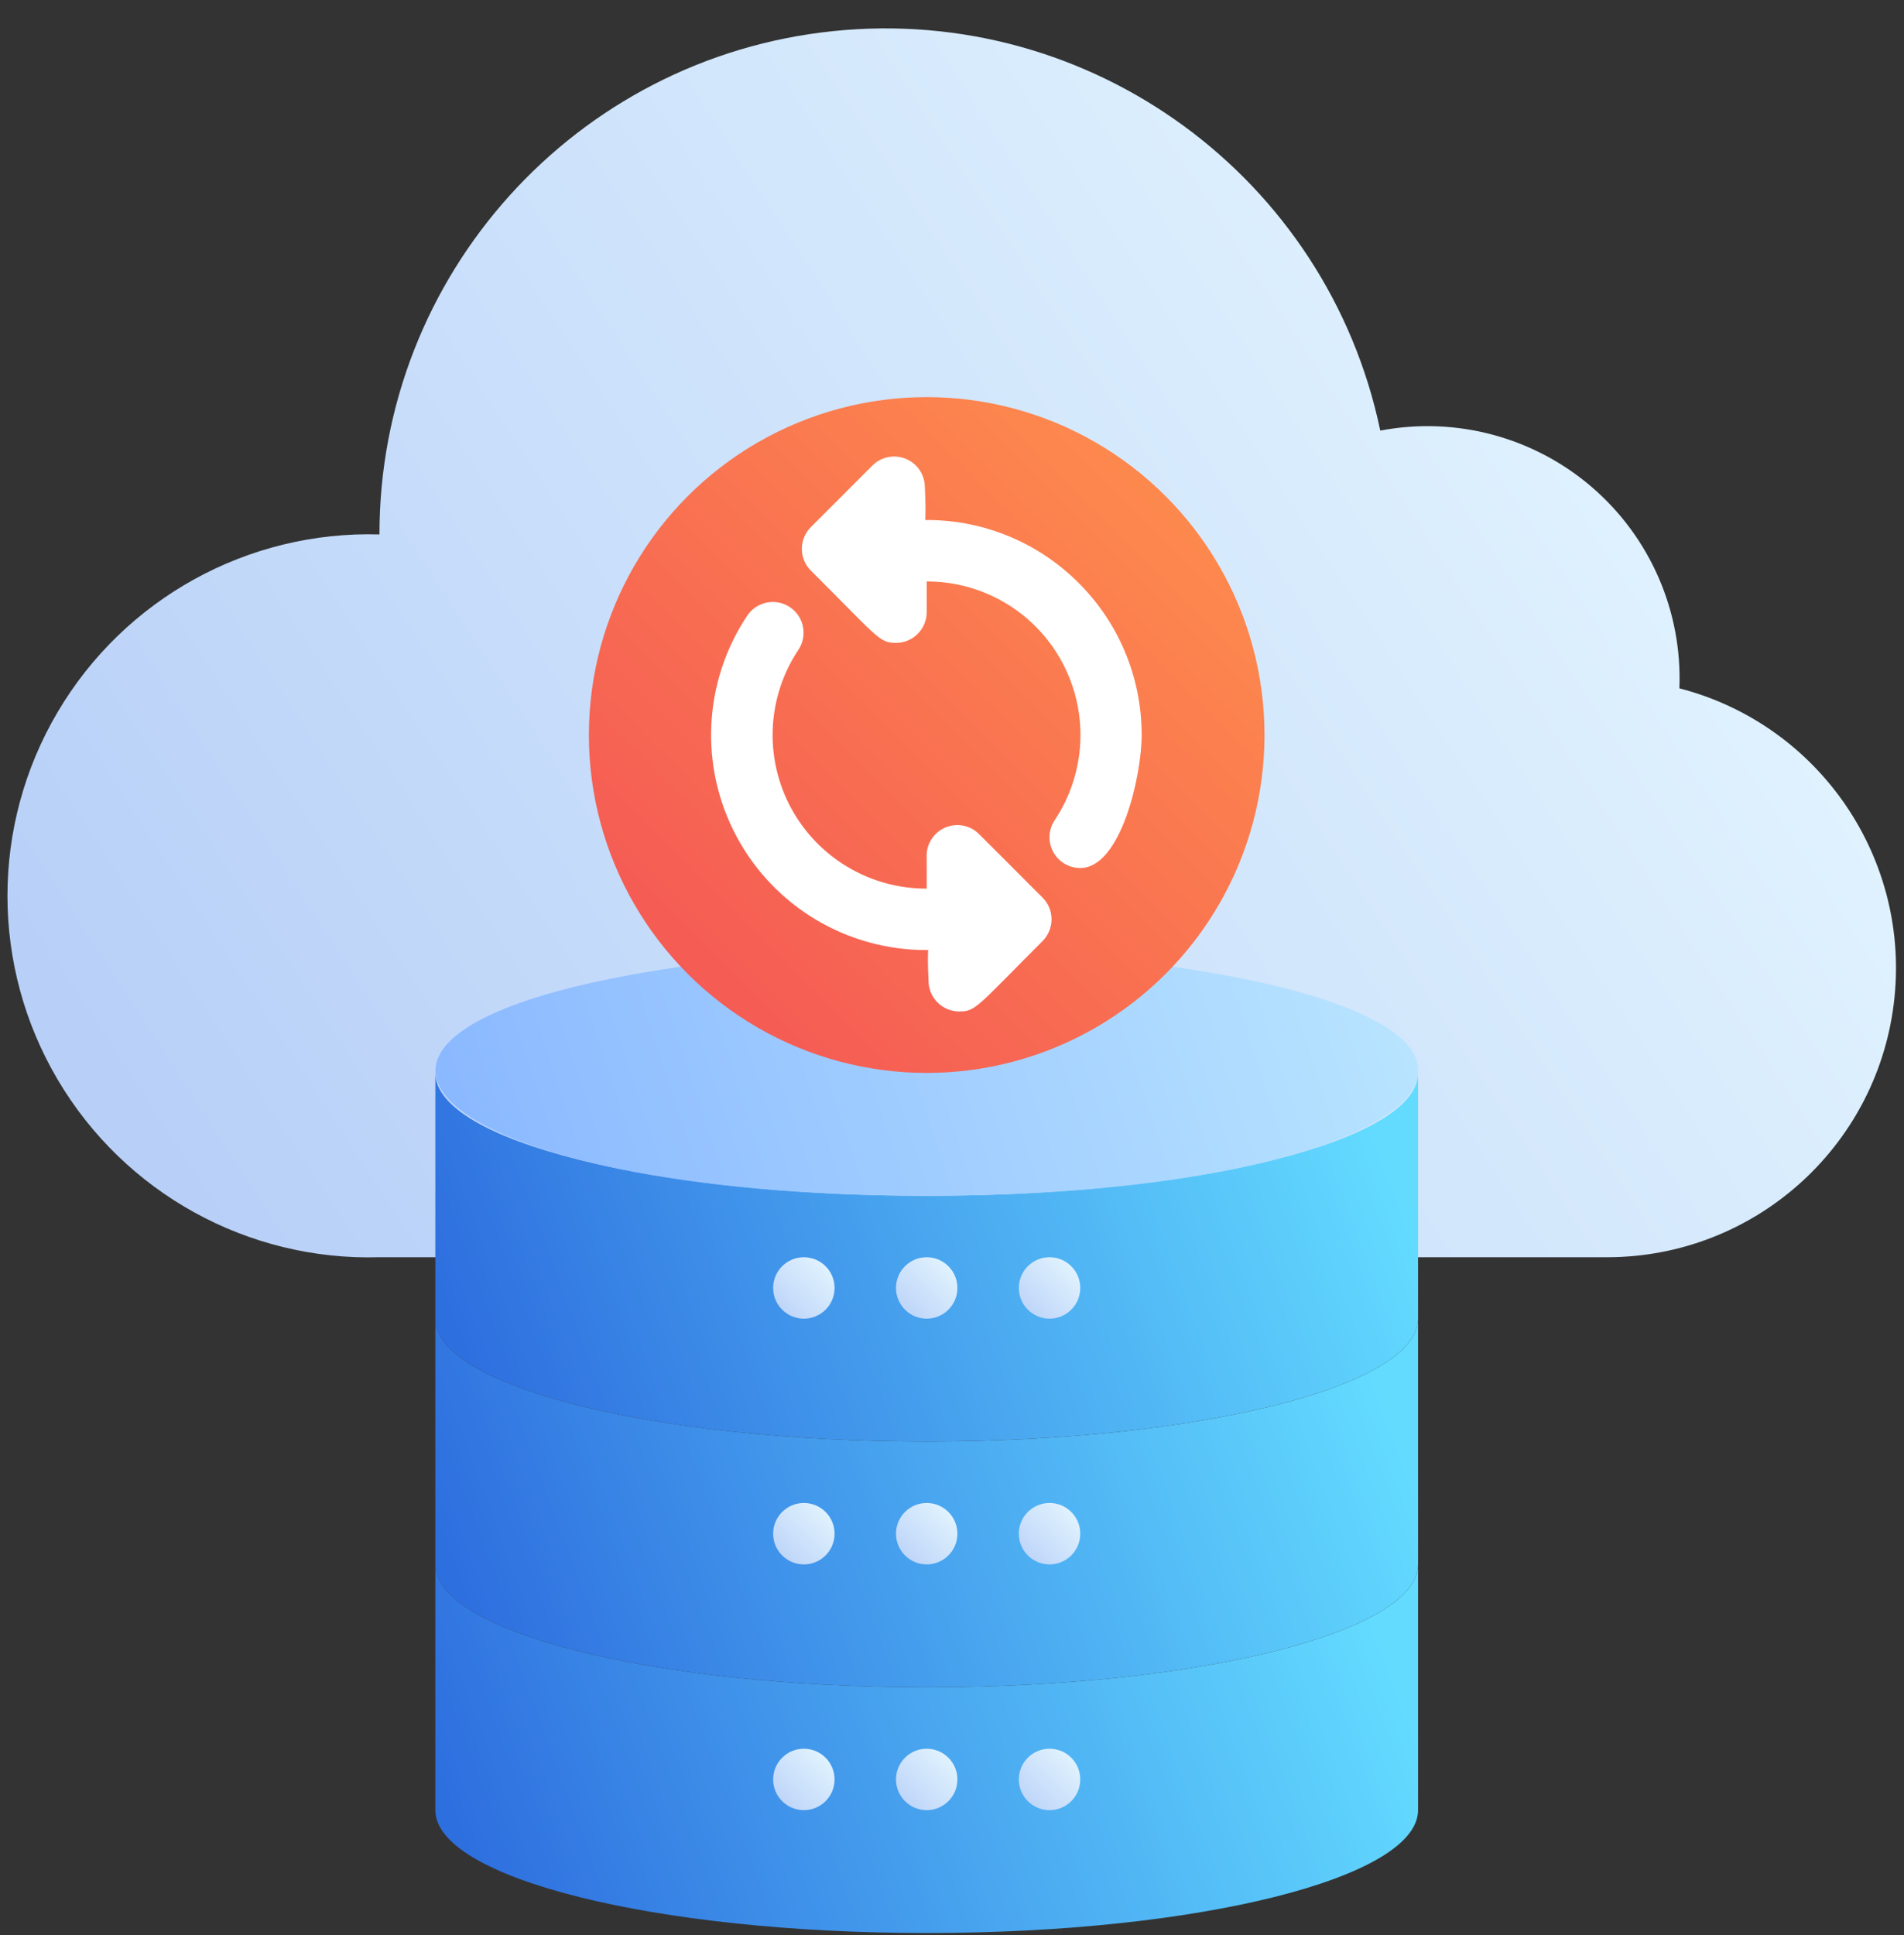 <?xml version="1.0" encoding="UTF-8"?>
<svg width="62px" height="63px" viewBox="0 0 62 63" version="1.1" xmlns="http://www.w3.org/2000/svg" xmlns:xlink="http://www.w3.org/1999/xlink">
    <rect x="0" y="0" width="62" height="63" fill="#333333" stroke="none"/>
    <title>Sync Data Copy 2</title>
    <defs>
        <linearGradient x1="100%" y1="28.837%" x2="0%" y2="71.163%" id="linearGradient-1">
            <stop stop-color="#E7F8FF" offset="0%"></stop>
            <stop stop-color="#B8D0F8" offset="100%"></stop>
        </linearGradient>
        <linearGradient x1="100%" y1="42.969%" x2="0%" y2="57.031%" id="linearGradient-2">
            <stop stop-color="#63DBFF" offset="0%"></stop>
            <stop stop-color="#2E6FDF" offset="100%"></stop>
        </linearGradient>
        <linearGradient x1="100%" y1="47.283%" x2="0%" y2="52.717%" id="linearGradient-3">
            <stop stop-color="#C1EDFF" offset="0%"></stop>
            <stop stop-color="#81AFFF" offset="100%"></stop>
        </linearGradient>
        <linearGradient x1="100%" y1="0%" x2="0%" y2="100%" id="linearGradient-4">
            <stop stop-color="#FF924C" offset="0%"></stop>
            <stop stop-color="#F35256" offset="100%"></stop>
        </linearGradient>
        <linearGradient x1="100%" y1="0%" x2="0%" y2="100%" id="linearGradient-5">
            <stop stop-color="#E7F8FF" offset="0%"></stop>
            <stop stop-color="#B8D0F8" offset="100%"></stop>
        </linearGradient>
    </defs>
    <g id="Kit" stroke="none" stroke-width="1" fill="none" fill-rule="evenodd">
        <g id="Artboard" transform="translate(-469, -354)" fill-rule="nonzero">
            <g id="Sync-Data-Copy-2" transform="translate(469.243, 354.924)">
                <path d="M54.443,21.484 C54.542,18.982 53.494,16.572 51.598,14.938 C49.701,13.304 47.162,12.625 44.703,13.094 C42.972,4.834 35.278,-0.782 26.884,0.089 C18.49,0.959 12.112,8.034 12.113,16.474 C7.828,16.349 3.814,18.563 1.635,22.255 C-0.545,25.946 -0.545,30.531 1.635,34.222 C3.814,37.914 7.828,40.129 12.113,40.004 L52.113,40.004 C56.846,39.99 60.832,36.464 61.422,31.768 C62.013,27.073 59.025,22.669 54.443,21.484 L54.443,21.484 Z" id="Path" fill="url(#linearGradient-1)"></path>
                <path d="M45.933,50.004 L45.933,58.004 C45.933,60.214 38.773,62.004 29.933,62.004 C21.093,62.004 13.933,60.214 13.933,58.004 L13.933,50.004 C13.933,52.214 21.093,54.004 29.933,54.004 C38.773,54.004 45.933,52.214 45.933,50.004 Z" id="Path" fill="url(#linearGradient-2)"></path>
                <path d="M45.933,42.004 L45.933,50.004 C45.933,52.214 38.773,54.004 29.933,54.004 C21.093,54.004 13.933,52.214 13.933,50.004 L13.933,42.004 C13.933,44.214 21.093,46.004 29.933,46.004 C38.773,46.004 45.933,44.214 45.933,42.004 Z" id="Path" fill="url(#linearGradient-2)"></path>
                <path d="M45.933,34.004 L45.933,42.004 C45.933,44.214 38.773,46.004 29.933,46.004 C21.093,46.004 13.933,44.214 13.933,42.004 L13.933,34.004 C13.933,36.214 21.093,38.004 29.933,38.004 C38.773,38.004 45.933,36.214 45.933,34.004 Z" id="Path" fill="url(#linearGradient-2)"></path>
                <path d="M29.933,38.004 C13.933,38.004 7.593,32.614 21.933,30.544 L37.933,30.544 C52.303,32.614 45.933,38.004 29.933,38.004 Z" id="Path" fill="url(#linearGradient-3)"></path>
                <circle id="Oval" fill="url(#linearGradient-4)" cx="29.933" cy="23.004" r="11"></circle>
                <path d="M30.933,41.004 C30.933,41.556 30.485,42.004 29.933,42.004 C29.381,42.004 28.933,41.556 28.933,41.004 C28.933,40.451 29.381,40.004 29.933,40.004 C30.485,40.004 30.933,40.451 30.933,41.004 Z" id="Path" fill="url(#linearGradient-5)"></path>
                <path d="M34.933,41.004 C34.933,41.556 34.485,42.004 33.933,42.004 C33.381,42.004 32.933,41.556 32.933,41.004 C32.933,40.451 33.381,40.004 33.933,40.004 C34.485,40.004 34.933,40.451 34.933,41.004 Z" id="Path" fill="url(#linearGradient-5)"></path>
                <path d="M26.933,41.004 C26.933,41.556 26.485,42.004 25.933,42.004 C25.381,42.004 24.933,41.556 24.933,41.004 C24.933,40.451 25.381,40.004 25.933,40.004 C26.485,40.004 26.933,40.451 26.933,41.004 Z" id="Path" fill="url(#linearGradient-5)"></path>
                <path d="M30.933,49.004 C30.933,49.556 30.485,50.004 29.933,50.004 C29.381,50.004 28.933,49.556 28.933,49.004 C28.933,48.451 29.381,48.004 29.933,48.004 C30.485,48.004 30.933,48.451 30.933,49.004 Z" id="Path" fill="url(#linearGradient-5)"></path>
                <path d="M34.933,49.004 C34.933,49.556 34.485,50.004 33.933,50.004 C33.381,50.004 32.933,49.556 32.933,49.004 C32.933,48.451 33.381,48.004 33.933,48.004 C34.485,48.004 34.933,48.451 34.933,49.004 Z" id="Path" fill="url(#linearGradient-5)"></path>
                <path d="M26.933,49.004 C26.933,49.556 26.485,50.004 25.933,50.004 C25.381,50.004 24.933,49.556 24.933,49.004 C24.933,48.451 25.381,48.004 25.933,48.004 C26.485,48.004 26.933,48.451 26.933,49.004 Z" id="Path" fill="url(#linearGradient-5)"></path>
                <path d="M30.933,57.004 C30.933,57.556 30.485,58.004 29.933,58.004 C29.381,58.004 28.933,57.556 28.933,57.004 C28.933,56.451 29.381,56.004 29.933,56.004 C30.485,56.004 30.933,56.451 30.933,57.004 Z" id="Path" fill="url(#linearGradient-5)"></path>
                <path d="M34.933,57.004 C34.933,57.556 34.485,58.004 33.933,58.004 C33.381,58.004 32.933,57.556 32.933,57.004 C32.933,56.451 33.381,56.004 33.933,56.004 C34.485,56.004 34.933,56.451 34.933,57.004 Z" id="Path" fill="url(#linearGradient-5)"></path>
                <path d="M26.933,57.004 C26.933,57.556 26.485,58.004 25.933,58.004 C25.381,58.004 24.933,57.556 24.933,57.004 C24.933,56.451 25.381,56.004 25.933,56.004 C26.485,56.004 26.933,56.451 26.933,57.004 Z" id="Path" fill="url(#linearGradient-5)"></path>
                <path d="M29.933,16.004 C29.833,16.004 29.933,16.184 29.873,14.924 C29.867,14.521 29.621,14.161 29.247,14.01 C28.874,13.86 28.447,13.948 28.163,14.234 L26.163,16.234 C25.974,16.421 25.867,16.677 25.867,16.944 C25.867,17.21 25.974,17.466 26.163,17.654 C28.353,19.834 28.383,20.004 28.933,20.004 C29.485,20.004 29.933,19.556 29.933,19.004 L29.933,18.004 C31.778,18.001 33.474,19.014 34.346,20.639 C35.218,22.264 35.125,24.238 34.103,25.774 C33.896,26.08 33.875,26.476 34.049,26.803 C34.223,27.13 34.563,27.334 34.933,27.334 C36.253,27.334 36.933,24.334 36.933,23.004 C36.933,19.138 33.799,16.004 29.933,16.004 L29.933,16.004 Z" id="Path" fill="#FFFFFF"></path>
                <path d="M31.643,26.234 C31.349,25.936 30.902,25.852 30.52,26.024 C30.139,26.195 29.905,26.586 29.933,27.004 L29.933,28.004 C28.087,28.01 26.387,26.998 25.512,25.372 C24.638,23.746 24.73,21.771 25.753,20.234 C26.062,19.775 25.941,19.153 25.483,18.844 C25.025,18.534 24.402,18.655 24.093,19.114 C22.656,21.264 22.521,24.032 23.744,26.312 C24.966,28.592 27.346,30.011 29.933,30.004 C30.033,30.004 29.933,29.824 29.993,31.004 C29.993,31.269 30.098,31.523 30.286,31.711 C30.473,31.898 30.728,32.004 30.993,32.004 C31.533,32.004 31.563,31.854 33.703,29.714 C33.892,29.526 33.999,29.27 33.999,29.004 C33.999,28.737 33.892,28.481 33.703,28.294 L31.643,26.234 Z" id="Path" fill="#FFFFFF"></path>
            </g>
        </g>
    </g>
</svg>